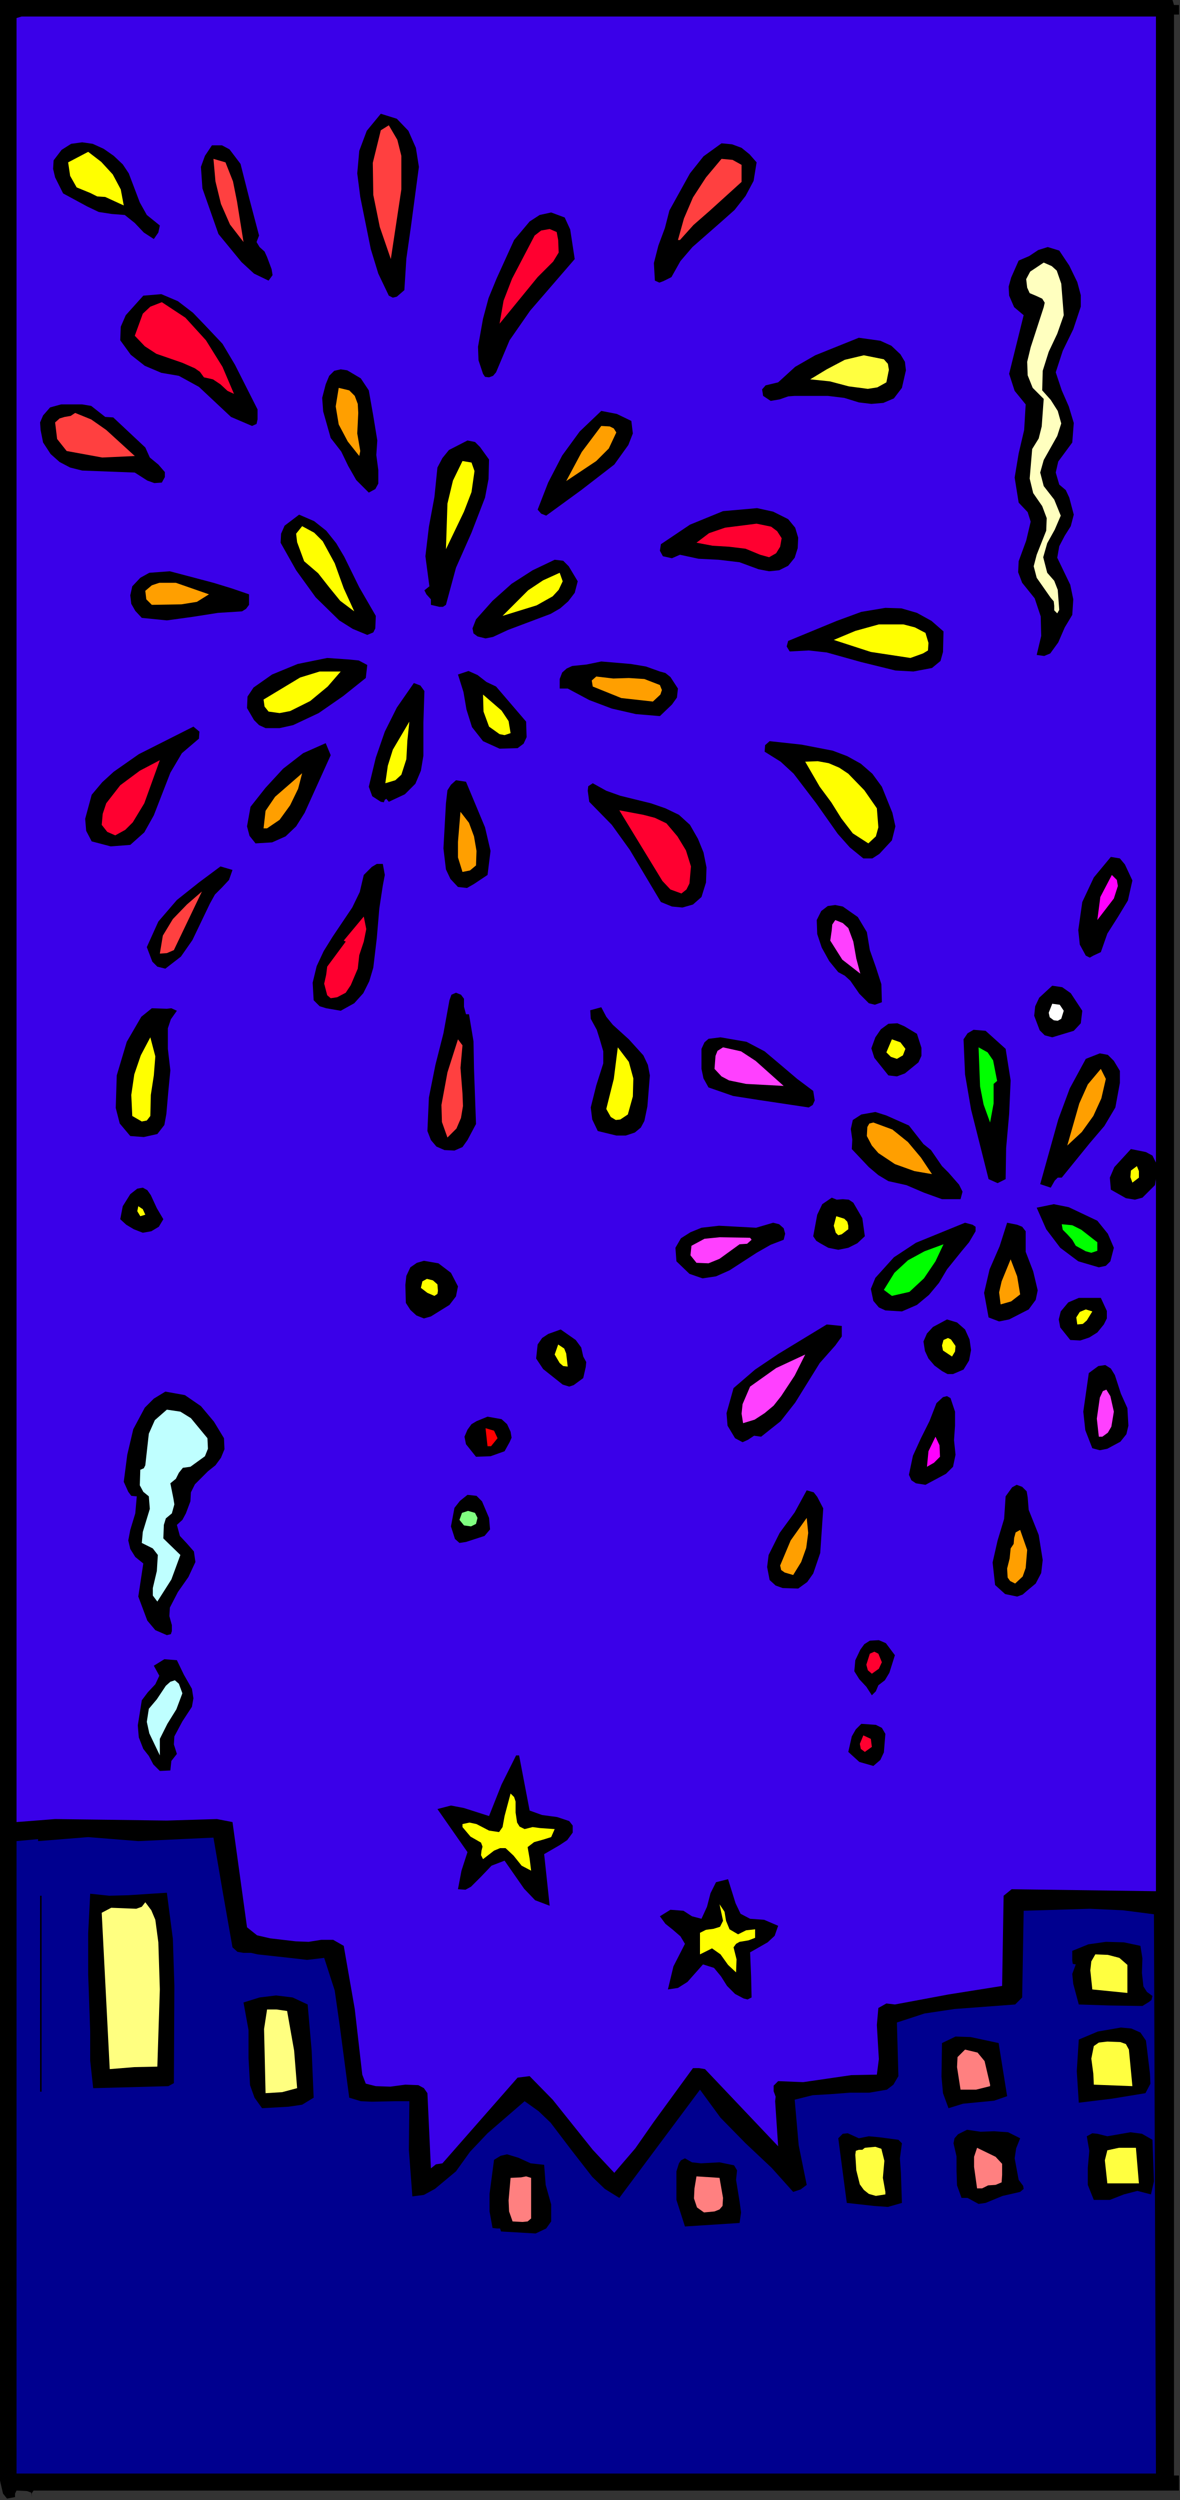 <?xml version="1.0" encoding="UTF-8" standalone="no"?>
<svg
   xmlns:dc="http://purl.org/dc/elements/1.1/"
   xmlns:cc="http://creativecommons.org/ns#"
   xmlns:rdf="http://www.w3.org/1999/02/22-rdf-syntax-ns#"
   xmlns:svg="http://www.w3.org/2000/svg"
   xmlns="http://www.w3.org/2000/svg"
   xmlns:sodipodi="http://sodipodi.sourceforge.net/DTD/sodipodi-0.dtd"
   xmlns:inkscape="http://www.inkscape.org/namespaces/inkscape"
   version="1.0"
   width="59.817mm"
   height="126.721mm"
   id="svg306"
   sodipodi:docname="JSAUJ003.WMF">
  <rect width="100%" height="100%" fill="#333333" stroke="none"/>
  <sodipodi:namedview
     pagecolor="#ffffff"
     bordercolor="#666666"
     borderopacity="1"
     objecttolerance="10"
     gridtolerance="10"
     guidetolerance="10"
     inkscape:pageopacity="0"
     inkscape:pageshadow="2"
     inkscape:window-width="640"
     inkscape:window-height="480"
     id="namedview308" />
  <defs
     id="defs6">
    <clipPath
       clipPathUnits="userSpaceOnUse"
       id="clipWmfPath1">
      <path
         d="M 0,0 L 225.984,0 L 225.984,478.848 L 0,478.848 z"
         id="path2" />
    </clipPath>
    <pattern
       id="WMFhbasepattern"
       patternUnits="userSpaceOnUse"
       width="6"
       height="6"
       x="0"
       y="0" />
  </defs>
  <path
     style="fill:#000000;fill-rule:evenodd;fill-opacity:1;stroke:none;"
     clip-path="url(#clipWmfPath1)"
     d="  M 224.64,0   L 224.928,0.96   L 225.888,0.96   L 225.888,2.784   L 224.928,2.784   L 224.928,474.24   L 225.888,474.24   L 225.888,477.12   L 6.432,477.12   L 6.048,477.696   L 6.144,478.368   L 5.952,477.504   L 5.184,477.216   L 3.168,477.12   L 2.88,477.696   L 2.88,478.368   L 1.344,478.656   L 0.576,477.696   L 0,475.2   L 0,0   L 224.64,0  z "
     id="path8" />
  <path
     style="fill:#3a00e9;fill-rule:evenodd;fill-opacity:1;stroke:none;"
     clip-path="url(#clipWmfPath1)"
     d="  M 221.472,222.72   L 220.8,221.376   L 219.552,220.704   L 216.672,220.128   L 213.504,223.584   L 212.64,225.6   L 212.832,227.904   L 215.712,229.536   L 217.44,229.824   L 218.88,229.44   L 220.512,227.808   L 221.28,227.04   L 221.472,225.888   L 221.472,362.304   L 193.824,361.92   L 192.288,363.168   L 192,380.448   L 181.728,382.08   L 171.456,384   L 169.824,383.808   L 168.288,384.672   L 168,387.936   L 168.192,391.2   L 168.384,394.464   L 168,397.44   L 163.104,397.536   L 158.496,398.208   L 153.888,398.88   L 149.088,398.688   L 148.224,399.552   L 148.224,400.608   L 148.608,401.664   L 148.512,402.528   L 149.088,411.168   L 135.072,396.384   L 133.92,396.192   L 132.768,396.192   L 125.28,406.464   L 121.728,411.552   L 117.696,416.256   L 113.568,411.84   L 109.728,407.04   L 105.888,402.24   L 101.472,397.728   L 99.168,398.016   L 84.768,414.432   L 83.52,414.624   L 82.56,415.392   L 81.888,400.992   L 81.216,400.032   L 80.16,399.456   L 77.664,399.36   L 74.784,399.744   L 72,399.648   L 70.08,399.168   L 69.408,397.44   L 67.968,384.864   L 65.856,372.768   L 63.84,371.616   L 61.536,371.616   L 59.136,372   L 56.64,371.904   L 51.744,371.328   L 49.248,370.752   L 47.328,369.216   L 44.544,349.056   L 41.568,348.48   L 38.304,348.576   L 31.968,348.768   L 17.856,348.576   L 10.56,348.48   L 3.168,349.056   L 3.168,3.456   L 4.128,3.168   L 221.472,3.168   L 221.472,222.72  z "
     id="path10" />
  <path
     style="fill:#000000;fill-rule:evenodd;fill-opacity:1;stroke:none;"
     clip-path="url(#clipWmfPath1)"
     d="  M 80.256,31.968   L 78.72,43.488   L 77.856,49.536   L 77.472,55.584   L 76.032,56.832   L 75.264,57.024   L 74.496,56.64   L 72.48,52.416   L 71.04,47.712   L 69.024,37.728   L 68.448,33.216   L 68.832,28.896   L 70.272,25.056   L 72.96,21.792   L 76.032,22.752   L 78.24,25.056   L 79.68,28.32   L 80.256,31.968  z "
     id="path12" />
  <path
     style="fill:#ff4040;fill-rule:evenodd;fill-opacity:1;stroke:none;"
     clip-path="url(#clipWmfPath1)"
     d="  M 74.88,49.632   L 72.768,43.488   L 71.52,37.344   L 71.424,31.2   L 72.96,24.96   L 74.496,24   L 76.128,26.784   L 76.896,29.856   L 76.896,36.288   L 74.88,49.632  z "
     id="path14" />
  <path
     style="fill:#000000;fill-rule:evenodd;fill-opacity:1;stroke:none;"
     clip-path="url(#clipWmfPath1)"
     d="  M 24.672,33.216   L 26.784,38.784   L 28.128,41.184   L 30.624,43.2   L 30.336,44.544   L 29.472,45.792   L 27.552,44.544   L 25.824,42.72   L 23.904,41.184   L 21.408,40.992   L 18.912,40.608   L 16.704,39.552   L 12.096,37.056   L 10.56,33.984   L 10.176,32.352   L 10.272,30.72   L 11.808,28.704   L 13.632,27.552   L 15.744,27.264   L 17.76,27.552   L 19.872,28.512   L 21.792,29.856   L 23.52,31.488   L 24.672,33.216  z "
     id="path16" />
  <path
     style="fill:#000000;fill-rule:evenodd;fill-opacity:1;stroke:none;"
     clip-path="url(#clipWmfPath1)"
     d="  M 144.96,31.104   L 144.384,34.656   L 142.848,37.536   L 140.736,40.224   L 138.144,42.528   L 132.672,47.328   L 130.368,50.016   L 128.64,53.088   L 127.104,53.856   L 126.336,54.144   L 125.472,53.76   L 125.28,50.4   L 126.144,47.04   L 127.392,43.68   L 128.256,40.32   L 132.192,33.216   L 134.784,29.952   L 138.24,27.456   L 140.256,27.648   L 142.08,28.32   L 143.616,29.568   L 144.96,31.104  z "
     id="path18" />
  <path
     style="fill:#000000;fill-rule:evenodd;fill-opacity:1;stroke:none;"
     clip-path="url(#clipWmfPath1)"
     d="  M 46.08,31.392   L 47.808,38.208   L 49.632,45.12   L 49.152,46.368   L 49.728,47.328   L 50.688,48.192   L 51.168,49.248   L 52.032,51.552   L 52.224,52.704   L 51.456,53.76   L 48.672,52.416   L 46.272,50.208   L 41.856,44.832   L 38.784,36.096   L 38.496,31.968   L 39.264,29.856   L 40.608,27.84   L 42.528,27.84   L 43.968,28.608   L 46.08,31.392  z "
     id="path20" />
  <path
     style="fill:#ffff00;fill-rule:evenodd;fill-opacity:1;stroke:none;"
     clip-path="url(#clipWmfPath1)"
     d="  M 23.712,39.36   L 20.16,37.728   L 18.624,37.632   L 17.28,36.96   L 14.688,35.904   L 13.44,33.696   L 13.056,31.104   L 16.896,29.088   L 19.392,31.008   L 21.6,33.408   L 23.136,36.288   L 23.712,39.36  z "
     id="path22" />
  <path
     style="fill:#ff4040;fill-rule:evenodd;fill-opacity:1;stroke:none;"
     clip-path="url(#clipWmfPath1)"
     d="  M 43.2,31.104   L 44.64,34.752   L 45.408,38.592   L 46.656,46.368   L 44.064,43.008   L 42.336,39.072   L 41.28,34.752   L 40.896,30.432   L 43.2,31.104  z "
     id="path24" />
  <path
     style="fill:#ff4040;fill-rule:evenodd;fill-opacity:1;stroke:none;"
     clip-path="url(#clipWmfPath1)"
     d="  M 142.08,31.584   L 142.08,34.848   L 135.936,40.416   L 132.864,43.104   L 130.272,45.984   L 129.888,45.984   L 131.04,41.856   L 132.768,37.824   L 135.264,33.984   L 138.24,30.432   L 140.352,30.624   L 142.08,31.584  z "
     id="path26" />
  <path
     style="fill:#000000;fill-rule:evenodd;fill-opacity:1;stroke:none;"
     clip-path="url(#clipWmfPath1)"
     d="  M 110.112,49.632   L 101.568,59.52   L 97.632,65.184   L 95.04,71.328   L 94.464,72   L 93.696,72.288   L 92.928,72.192   L 92.544,71.616   L 91.68,69.024   L 91.584,66.432   L 92.544,61.056   L 93.6,57.12   L 95.136,53.376   L 98.496,45.984   L 101.472,42.432   L 103.392,41.184   L 105.6,40.704   L 108.192,41.664   L 109.248,43.968   L 110.112,49.632  z "
     id="path28" />
  <path
     style="fill:#ff0030;fill-rule:evenodd;fill-opacity:1;stroke:none;"
     clip-path="url(#clipWmfPath1)"
     d="  M 106.944,45.984   L 107.04,48.384   L 105.984,50.112   L 103.008,53.088   L 95.712,62.016   L 96.48,57.6   L 98.112,53.376   L 102.432,45.12   L 103.68,44.16   L 105.312,43.872   L 106.656,44.448   L 106.944,45.984  z "
     id="path30" />
  <path
     style="fill:#000000;fill-rule:evenodd;fill-opacity:1;stroke:none;"
     clip-path="url(#clipWmfPath1)"
     d="  M 206.4,54.048   L 207.072,56.544   L 207.072,58.752   L 205.632,63.072   L 203.616,67.2   L 202.272,71.328   L 203.424,74.784   L 204.768,77.856   L 205.728,81.024   L 205.44,84.768   L 202.752,88.416   L 202.272,90.528   L 202.944,92.832   L 204.192,93.888   L 204.864,95.328   L 205.728,98.592   L 205.152,100.8   L 204,102.624   L 202.944,104.64   L 202.56,106.848   L 205.056,112.032   L 205.632,114.816   L 205.44,117.792   L 204,120.192   L 202.752,123.072   L 201.216,125.184   L 200.064,125.664   L 198.624,125.472   L 199.488,121.824   L 199.392,118.08   L 198.24,114.624   L 195.84,111.648   L 195.072,109.632   L 195.168,107.52   L 196.608,103.584   L 197.472,99.936   L 196.896,98.112   L 195.168,96.288   L 194.4,91.488   L 195.168,86.88   L 196.224,82.368   L 196.512,77.472   L 194.4,74.88   L 193.344,71.616   L 196.128,60.384   L 194.304,58.848   L 193.344,56.64   L 193.248,54.912   L 193.728,53.184   L 195.168,49.92   L 197.184,49.056   L 198.912,47.904   L 200.736,47.328   L 202.944,48   L 204.864,50.88   L 206.4,54.048  z "
     id="path32" />
  <path
     style="fill:#ffffbf;fill-rule:evenodd;fill-opacity:1;stroke:none;"
     clip-path="url(#clipWmfPath1)"
     d="  M 203.808,60.384   L 202.56,63.936   L 200.928,67.392   L 199.776,71.04   L 199.68,74.784   L 201.312,76.608   L 202.656,78.72   L 203.328,81.12   L 202.56,83.52   L 199.968,88.128   L 199.296,90.528   L 199.968,93.12   L 201.984,95.712   L 203.232,98.784   L 202.08,101.472   L 200.64,104.064   L 199.872,106.752   L 200.64,109.728   L 201.984,111.264   L 202.656,112.992   L 202.944,116.832   L 202.56,117.504   L 201.984,116.928   L 201.984,116.064   L 201.888,115.2   L 201.312,114.528   L 198.624,110.688   L 198.048,108.48   L 198.624,106.272   L 200.448,101.664   L 200.544,99.264   L 199.68,96.96   L 197.952,94.464   L 197.28,91.68   L 197.76,86.016   L 199.008,84   L 199.584,81.696   L 199.968,76.416   L 197.856,74.304   L 196.896,71.904   L 196.8,69.312   L 197.472,66.528   L 199.968,58.848   L 200.16,57.984   L 199.68,57.216   L 198.432,56.64   L 197.28,56.16   L 196.8,55.104   L 196.608,53.472   L 197.376,52.032   L 199.968,50.304   L 201.504,50.976   L 202.464,51.84   L 203.328,54.336   L 203.808,60.384  z "
     id="path34" />
  <path
     style="fill:#000000;fill-rule:evenodd;fill-opacity:1;stroke:none;"
     clip-path="url(#clipWmfPath1)"
     d="  M 39.36,62.4   L 42.624,65.856   L 45.024,69.888   L 49.344,78.432   L 49.344,80.352   L 49.152,81.216   L 48.288,81.6   L 44.256,79.872   L 41.184,76.992   L 38.112,74.112   L 34.272,72   L 30.912,71.424   L 27.744,70.08   L 25.056,67.968   L 23.04,65.184   L 23.136,62.592   L 24.096,60.384   L 27.456,56.64   L 30.912,56.352   L 34.08,57.696   L 36.96,59.904   L 39.36,62.4  z "
     id="path36" />
  <path
     style="fill:#ff0030;fill-rule:evenodd;fill-opacity:1;stroke:none;"
     clip-path="url(#clipWmfPath1)"
     d="  M 44.832,75.456   L 43.584,74.88   L 42.24,73.632   L 40.8,72.672   L 39.072,72.288   L 38.304,71.232   L 37.344,70.56   L 34.944,69.504   L 29.952,67.776   L 27.744,66.336   L 25.824,64.32   L 27.36,60.096   L 28.8,58.752   L 31.008,57.888   L 35.52,60.864   L 39.456,65.184   L 42.624,70.272   L 44.832,75.456  z "
     id="path38" />
  <path
     style="fill:#000000;fill-rule:evenodd;fill-opacity:1;stroke:none;"
     clip-path="url(#clipWmfPath1)"
     d="  M 172.512,67.872   L 173.376,69.312   L 173.568,70.944   L 172.8,74.304   L 171.264,76.32   L 169.248,77.184   L 166.944,77.376   L 164.544,77.088   L 161.76,76.224   L 158.592,75.84   L 152.256,75.84   L 151.008,75.936   L 149.376,76.512   L 147.648,76.8   L 146.208,75.84   L 146.016,74.592   L 146.688,73.824   L 149.088,73.248   L 152.352,70.272   L 156.192,68.064   L 164.544,64.704   L 168.672,65.28   L 170.784,66.24   L 172.512,67.872  z "
     id="path40" />
  <path
     style="fill:#ffff40;fill-rule:evenodd;fill-opacity:1;stroke:none;"
     clip-path="url(#clipWmfPath1)"
     d="  M 169.344,68.832   L 170.112,69.696   L 170.304,70.848   L 169.824,73.248   L 168.096,74.208   L 166.272,74.496   L 162.624,74.016   L 158.976,73.056   L 155.232,72.672   L 158.4,70.752   L 161.856,68.928   L 165.504,68.064   L 169.344,68.832  z "
     id="path42" />
  <path
     style="fill:#000000;fill-rule:evenodd;fill-opacity:1;stroke:none;"
     clip-path="url(#clipWmfPath1)"
     d="  M 70.656,74.784   L 71.52,79.68   L 72.288,84.384   L 72.096,87.168   L 72.48,90.048   L 72.48,92.64   L 71.904,93.696   L 70.656,94.368   L 68.256,91.968   L 66.72,89.28   L 65.376,86.496   L 63.36,83.904   L 61.92,78.816   L 61.728,76.224   L 62.4,73.632   L 63.072,72   L 64.032,71.04   L 65.28,70.752   L 66.528,70.944   L 69.12,72.48   L 70.656,74.784  z "
     id="path44" />
  <path
     style="fill:#ff9f00;fill-rule:evenodd;fill-opacity:1;stroke:none;"
     clip-path="url(#clipWmfPath1)"
     d="  M 69.024,86.4   L 68.832,87.36   L 66.624,84.576   L 64.896,81.312   L 64.32,77.856   L 64.896,74.304   L 66.912,74.784   L 67.968,75.84   L 68.544,77.376   L 68.64,79.104   L 68.448,83.04   L 69.024,86.4  z "
     id="path46" />
  <path
     style="fill:#000000;fill-rule:evenodd;fill-opacity:1;stroke:none;"
     clip-path="url(#clipWmfPath1)"
     d="  M 27.84,85.728   L 28.704,87.648   L 30.336,88.992   L 31.584,90.432   L 31.584,91.392   L 31.008,92.448   L 29.568,92.544   L 28.224,92.064   L 25.824,90.528   L 15.744,90.144   L 13.44,89.568   L 11.424,88.512   L 9.696,86.976   L 8.256,84.768   L 7.776,82.368   L 7.68,80.928   L 8.256,79.584   L 9.6,78.048   L 11.712,77.472   L 15.744,77.472   L 17.472,77.76   L 18.816,78.816   L 20.16,79.872   L 21.696,79.968   L 27.84,85.728  z "
     id="path48" />
  <path
     style="fill:#000000;fill-rule:evenodd;fill-opacity:1;stroke:none;"
     clip-path="url(#clipWmfPath1)"
     d="  M 120.96,80.64   L 121.248,83.04   L 120.384,85.248   L 117.696,88.992   L 111.36,93.888   L 104.64,98.784   L 103.68,98.4   L 103.008,97.632   L 105.024,92.448   L 107.712,87.264   L 111.072,82.656   L 115.2,78.72   L 118.176,79.296   L 120.96,80.64  z "
     id="path50" />
  <path
     style="fill:#ff4040;fill-rule:evenodd;fill-opacity:1;stroke:none;"
     clip-path="url(#clipWmfPath1)"
     d="  M 25.824,87.36   L 19.584,87.648   L 12.768,86.4   L 10.944,84.096   L 10.56,80.928   L 11.424,80.16   L 12.384,79.872   L 13.536,79.68   L 14.4,79.104   L 17.472,80.352   L 20.352,82.368   L 25.824,87.36  z "
     id="path52" />
  <path
     style="fill:#ff9f00;fill-rule:evenodd;fill-opacity:1;stroke:none;"
     clip-path="url(#clipWmfPath1)"
     d="  M 118.08,82.848   L 116.64,85.92   L 114.24,88.32   L 108.48,92.16   L 111.456,86.592   L 115.2,81.6   L 116.832,81.696   L 117.6,82.08   L 118.08,82.848  z "
     id="path54" />
  <path
     style="fill:#000000;fill-rule:evenodd;fill-opacity:1;stroke:none;"
     clip-path="url(#clipWmfPath1)"
     d="  M 93.696,88.032   L 93.6,91.776   L 92.928,95.328   L 90.336,102.048   L 87.36,108.768   L 85.44,115.872   L 84.864,116.256   L 84.192,116.256   L 82.56,115.872   L 82.56,114.816   L 81.696,113.856   L 81.312,113.088   L 82.272,112.32   L 81.504,106.56   L 82.176,100.896   L 83.232,95.232   L 83.808,89.568   L 84.768,87.744   L 86.016,86.208   L 89.568,84.384   L 91.008,84.672   L 91.968,85.632   L 93.696,88.032  z "
     id="path56" />
  <path
     style="fill:#ffff00;fill-rule:evenodd;fill-opacity:1;stroke:none;"
     clip-path="url(#clipWmfPath1)"
     d="  M 90.912,90.24   L 90.336,94.272   L 88.896,98.016   L 85.44,105.216   L 85.728,96.48   L 86.784,92.064   L 88.608,88.32   L 90.336,88.608   L 90.912,90.24  z "
     id="path58" />
  <path
     style="fill:#000000;fill-rule:evenodd;fill-opacity:1;stroke:none;"
     clip-path="url(#clipWmfPath1)"
     d="  M 151.008,99.456   L 152.352,101.088   L 152.928,103.008   L 152.832,105.024   L 152.256,106.848   L 151.008,108.384   L 149.28,109.248   L 147.36,109.44   L 145.344,109.056   L 141.696,107.712   L 137.664,107.232   L 133.824,107.04   L 130.272,106.272   L 128.736,106.944   L 127.008,106.56   L 126.432,105.504   L 126.624,104.256   L 132.192,100.512   L 138.528,97.92   L 145.056,97.344   L 148.128,98.016   L 151.008,99.456  z "
     id="path60" />
  <path
     style="fill:#000000;fill-rule:evenodd;fill-opacity:1;stroke:none;"
     clip-path="url(#clipWmfPath1)"
     d="  M 72,117.984   L 71.904,120.384   L 71.52,121.152   L 70.368,121.632   L 67.584,120.48   L 64.992,118.848   L 60.48,114.432   L 56.736,109.248   L 53.76,103.968   L 53.856,102.24   L 54.528,100.704   L 57.312,98.592   L 60.192,99.84   L 62.496,101.664   L 64.416,104.064   L 65.952,106.656   L 68.832,112.512   L 72,117.984  z "
     id="path62" />
  <path
     style="fill:#ff0030;fill-rule:evenodd;fill-opacity:1;stroke:none;"
     clip-path="url(#clipWmfPath1)"
     d="  M 149.76,103.104   L 149.472,104.736   L 148.704,105.984   L 147.36,106.752   L 145.632,106.272   L 142.848,105.12   L 139.68,104.736   L 136.512,104.544   L 133.44,103.968   L 135.84,102.144   L 138.912,101.088   L 144.96,100.32   L 147.744,100.896   L 148.896,101.76   L 149.76,103.104  z "
     id="path64" />
  <path
     style="fill:#ffff00;fill-rule:evenodd;fill-opacity:1;stroke:none;"
     clip-path="url(#clipWmfPath1)"
     d="  M 67.872,117.12   L 65.184,115.104   L 63.072,112.512   L 60.96,109.824   L 58.272,107.52   L 56.928,103.872   L 56.736,102.24   L 57.888,100.8   L 60.192,102.048   L 61.824,103.68   L 64.128,107.904   L 65.856,112.704   L 67.872,117.12  z "
     id="path66" />
  <path
     style="fill:#000000;fill-rule:evenodd;fill-opacity:1;stroke:none;"
     clip-path="url(#clipWmfPath1)"
     d="  M 110.688,111.36   L 110.112,113.568   L 108.864,115.2   L 107.328,116.544   L 105.504,117.6   L 97.344,120.672   L 94.464,122.016   L 93.024,122.304   L 91.488,121.92   L 90.72,121.344   L 90.528,120.384   L 91.2,118.656   L 94.368,115.104   L 98.016,111.84   L 102.048,109.248   L 106.272,107.232   L 107.904,107.424   L 108.96,108.48   L 110.688,111.36  z "
     id="path68" />
  <path
     style="fill:#000000;fill-rule:evenodd;fill-opacity:1;stroke:none;"
     clip-path="url(#clipWmfPath1)"
     d="  M 47.712,113.856   L 47.712,115.872   L 47.136,116.64   L 46.368,117.12   L 41.76,117.408   L 36.864,118.176   L 31.968,118.848   L 27.168,118.368   L 25.92,117.024   L 25.152,115.68   L 24.96,114.048   L 25.344,112.32   L 26.88,110.688   L 28.608,109.728   L 32.544,109.44   L 40.896,111.648   L 44.352,112.704   L 47.712,113.856  z "
     id="path70" />
  <path
     style="fill:#ffff00;fill-rule:evenodd;fill-opacity:1;stroke:none;"
     clip-path="url(#clipWmfPath1)"
     d="  M 107.808,111.36   L 107.04,112.992   L 105.888,114.24   L 102.816,115.968   L 96.288,117.984   L 101.184,113.088   L 104.064,111.168   L 107.232,109.728   L 107.808,111.36  z "
     id="path72" />
  <path
     style="fill:#ff9f00;fill-rule:evenodd;fill-opacity:1;stroke:none;"
     clip-path="url(#clipWmfPath1)"
     d="  M 40.032,113.856   L 37.728,115.296   L 34.752,115.776   L 29.088,115.872   L 28.032,114.816   L 27.84,113.184   L 29.088,112.128   L 30.528,111.648   L 33.696,111.648   L 40.032,113.856  z "
     id="path74" />
  <path
     style="fill:#000000;fill-rule:evenodd;fill-opacity:1;stroke:none;"
     clip-path="url(#clipWmfPath1)"
     d="  M 180.768,120.96   L 180.672,124.896   L 180.192,126.624   L 178.56,127.968   L 175.008,128.64   L 171.552,128.448   L 164.928,126.816   L 158.4,124.992   L 154.944,124.608   L 151.296,124.8   L 150.72,123.84   L 151.008,122.784   L 160.32,118.944   L 165.024,117.216   L 169.632,116.448   L 172.704,116.544   L 175.68,117.408   L 178.464,118.944   L 180.768,120.96  z "
     id="path76" />
  <path
     style="fill:#ffff00;fill-rule:evenodd;fill-opacity:1;stroke:none;"
     clip-path="url(#clipWmfPath1)"
     d="  M 177.888,123.168   L 177.792,124.608   L 176.832,125.184   L 174.432,126.048   L 166.848,124.896   L 159.744,122.592   L 163.872,120.864   L 168.384,119.616   L 173.088,119.616   L 175.296,120.192   L 177.312,121.248   L 177.888,123.168  z "
     id="path78" />
  <path
     style="fill:#000000;fill-rule:evenodd;fill-opacity:1;stroke:none;"
     clip-path="url(#clipWmfPath1)"
     d="  M 70.368,127.392   L 70.08,129.888   L 65.76,133.344   L 61.056,136.608   L 56.16,138.912   L 53.568,139.488   L 50.88,139.488   L 49.632,138.912   L 48.672,137.952   L 47.328,135.648   L 47.424,133.44   L 48.576,131.712   L 52.128,129.216   L 57.024,127.2   L 62.688,126.048   L 66.816,126.336   L 68.736,126.528   L 70.368,127.392  z "
     id="path80" />
  <path
     style="fill:#000000;fill-rule:evenodd;fill-opacity:1;stroke:none;"
     clip-path="url(#clipWmfPath1)"
     d="  M 126.432,128.64   L 127.488,128.928   L 128.448,129.696   L 129.888,131.904   L 129.696,133.632   L 128.736,134.976   L 126.432,137.184   L 121.824,136.8   L 117.216,135.744   L 112.896,134.112   L 108.768,131.904   L 107.232,131.904   L 107.232,130.08   L 107.712,128.832   L 108.576,128.064   L 109.632,127.584   L 112.416,127.296   L 115.2,126.72   L 120.864,127.2   L 123.744,127.68   L 126.432,128.64  z "
     id="path82" />
  <path
     style="fill:#ffff00;fill-rule:evenodd;fill-opacity:1;stroke:none;"
     clip-path="url(#clipWmfPath1)"
     d="  M 65.28,128.64   L 62.784,131.52   L 59.424,134.304   L 55.584,136.224   L 53.568,136.608   L 51.456,136.32   L 50.688,135.36   L 50.496,134.016   L 57.504,129.792   L 61.248,128.64   L 65.28,128.64  z "
     id="path84" />
  <path
     style="fill:#000000;fill-rule:evenodd;fill-opacity:1;stroke:none;"
     clip-path="url(#clipWmfPath1)"
     d="  M 100.8,138.24   L 100.896,141.216   L 100.32,142.464   L 99.168,143.328   L 95.712,143.424   L 92.544,141.984   L 90.432,139.296   L 89.376,135.936   L 88.8,132.576   L 87.744,129.216   L 89.76,128.544   L 91.488,129.312   L 93.216,130.656   L 95.04,131.52   L 100.8,138.24  z "
     id="path86" />
  <path
     style="fill:#ff9f00;fill-rule:evenodd;fill-opacity:1;stroke:none;"
     clip-path="url(#clipWmfPath1)"
     d="  M 126.432,131.232   L 126.816,132.192   L 126.528,133.056   L 125.088,134.4   L 119.04,133.728   L 113.568,131.52   L 113.376,130.368   L 114.24,129.6   L 117.504,129.984   L 120.48,129.888   L 123.456,130.08   L 126.432,131.232  z "
     id="path88" />
  <path
     style="fill:#000000;fill-rule:evenodd;fill-opacity:1;stroke:none;"
     clip-path="url(#clipWmfPath1)"
     d="  M 81.312,132.384   L 81.12,138.432   L 81.12,144.768   L 80.64,147.648   L 79.584,150.144   L 77.568,152.16   L 74.496,153.6   L 74.016,153.024   L 73.728,153.216   L 73.536,153.696   L 72.96,153.6   L 71.328,152.544   L 70.656,150.72   L 72,145.152   L 73.728,140.16   L 76.032,135.552   L 79.296,130.848   L 80.544,131.328   L 81.312,132.384  z "
     id="path90" />
  <path
     style="fill:#ffff00;fill-rule:evenodd;fill-opacity:1;stroke:none;"
     clip-path="url(#clipWmfPath1)"
     d="  M 97.824,140.448   L 96.672,140.832   L 95.712,140.64   L 93.696,139.2   L 92.64,136.32   L 92.544,133.056   L 96.096,136.128   L 97.44,138.144   L 97.824,140.448  z "
     id="path92" />
  <path
     style="fill:#ffff00;fill-rule:evenodd;fill-opacity:1;stroke:none;"
     clip-path="url(#clipWmfPath1)"
     d="  M 73.824,150.048   L 74.304,146.688   L 75.264,143.616   L 78.432,138.24   L 78.048,141.888   L 77.856,145.44   L 76.896,148.416   L 75.744,149.472   L 73.824,150.048  z "
     id="path94" />
  <path
     style="fill:#000000;fill-rule:evenodd;fill-opacity:1;stroke:none;"
     clip-path="url(#clipWmfPath1)"
     d="  M 38.112,141.504   L 34.848,144.288   L 32.64,148.032   L 29.472,156.192   L 27.648,159.456   L 24.96,161.856   L 21.216,162.144   L 17.568,161.184   L 16.512,159.168   L 16.32,156.864   L 17.568,152.256   L 19.584,149.856   L 21.792,147.84   L 26.592,144.48   L 37.056,139.2   L 38.208,140.16   L 38.112,141.504  z "
     id="path96" />
  <path
     style="fill:#000000;fill-rule:evenodd;fill-opacity:1;stroke:none;"
     clip-path="url(#clipWmfPath1)"
     d="  M 168.96,150.72   L 170.976,155.712   L 171.552,158.304   L 170.88,160.992   L 168.48,163.584   L 167.136,164.448   L 165.408,164.448   L 162.816,162.336   L 160.512,159.744   L 156.384,153.888   L 152.064,148.224   L 149.568,145.92   L 146.496,144   L 146.592,142.752   L 147.456,141.984   L 153.6,142.656   L 159.552,143.808   L 162.336,144.864   L 164.928,146.304   L 167.136,148.224   L 168.96,150.72  z "
     id="path98" />
  <path
     style="fill:#000000;fill-rule:evenodd;fill-opacity:1;stroke:none;"
     clip-path="url(#clipWmfPath1)"
     d="  M 63.36,144.672   L 58.368,155.712   L 56.736,158.304   L 54.72,160.224   L 52.128,161.376   L 48.96,161.568   L 47.808,160.128   L 47.328,158.304   L 48,154.56   L 50.88,150.912   L 54.24,147.264   L 58.08,144.288   L 62.4,142.368   L 63.36,144.672  z "
     id="path100" />
  <path
     style="fill:#ff0030;fill-rule:evenodd;fill-opacity:1;stroke:none;"
     clip-path="url(#clipWmfPath1)"
     d="  M 22.08,160.032   L 20.544,159.36   L 19.488,158.016   L 19.68,155.904   L 20.352,153.888   L 23.04,150.432   L 26.784,147.648   L 30.624,145.632   L 27.648,153.888   L 25.44,157.536   L 24,158.976   L 22.08,160.032  z "
     id="path102" />
  <path
     style="fill:#ffff00;fill-rule:evenodd;fill-opacity:1;stroke:none;"
     clip-path="url(#clipWmfPath1)"
     d="  M 168,154.848   L 168.288,158.496   L 167.808,160.224   L 166.368,161.568   L 163.392,159.648   L 161.184,156.768   L 159.264,153.696   L 157.056,150.72   L 154.272,145.92   L 156.672,145.824   L 158.784,146.208   L 160.8,147.072   L 162.528,148.224   L 165.6,151.392   L 168,154.848  z "
     id="path104" />
  <path
     style="fill:#ff9f00;fill-rule:evenodd;fill-opacity:1;stroke:none;"
     clip-path="url(#clipWmfPath1)"
     d="  M 51.168,158.688   L 50.496,158.688   L 50.88,155.328   L 52.704,152.64   L 57.888,148.128   L 57.12,151.104   L 55.584,154.272   L 53.568,157.056   L 51.168,158.688  z "
     id="path106" />
  <path
     style="fill:#000000;fill-rule:evenodd;fill-opacity:1;stroke:none;"
     clip-path="url(#clipWmfPath1)"
     d="  M 89.28,149.76   L 92.928,158.496   L 93.984,163.008   L 93.408,167.616   L 90.816,169.344   L 89.472,170.112   L 87.744,169.92   L 86.304,168.384   L 85.44,166.56   L 84.96,162.528   L 85.44,153.888   L 85.728,151.392   L 86.4,150.336   L 87.36,149.472   L 89.28,149.76  z "
     id="path108" />
  <path
     style="fill:#000000;fill-rule:evenodd;fill-opacity:1;stroke:none;"
     clip-path="url(#clipWmfPath1)"
     d="  M 133.728,160.704   L 134.784,163.296   L 135.36,166.176   L 135.264,169.056   L 134.4,171.84   L 132.768,173.28   L 130.752,173.856   L 128.736,173.664   L 126.624,172.8   L 120.672,162.816   L 117.216,158.016   L 112.896,153.6   L 112.608,151.488   L 112.704,150.624   L 113.568,150.048   L 116.16,151.488   L 118.848,152.448   L 124.704,153.888   L 127.488,154.848   L 130.08,156.096   L 132.192,158.016   L 133.728,160.704  z "
     id="path110" />
  <path
     style="fill:#ff0030;fill-rule:evenodd;fill-opacity:1;stroke:none;"
     clip-path="url(#clipWmfPath1)"
     d="  M 127.68,157.728   L 129.792,160.224   L 131.424,162.912   L 132.384,165.984   L 132.096,169.248   L 131.52,170.4   L 130.56,171.168   L 128.448,170.4   L 126.912,168.768   L 124.512,164.832   L 118.656,155.232   L 123.264,156.096   L 125.472,156.672   L 127.68,157.728  z "
     id="path112" />
  <path
     style="fill:#ff9f00;fill-rule:evenodd;fill-opacity:1;stroke:none;"
     clip-path="url(#clipWmfPath1)"
     d="  M 91.2,165.792   L 90.048,166.752   L 88.608,167.04   L 87.744,164.256   L 87.744,161.28   L 88.224,155.52   L 89.856,157.632   L 90.816,160.224   L 91.296,163.008   L 91.2,165.792  z "
     id="path114" />
  <path
     style="fill:#000000;fill-rule:evenodd;fill-opacity:1;stroke:none;"
     clip-path="url(#clipWmfPath1)"
     d="  M 216.96,168.672   L 216.096,172.512   L 214.176,175.68   L 212.16,178.848   L 210.912,182.4   L 209.472,183.072   L 208.8,183.456   L 208.032,183.072   L 206.88,180.96   L 206.592,178.176   L 207.36,172.8   L 209.568,168.096   L 212.832,164.16   L 214.56,164.448   L 215.52,165.6   L 216.96,168.672  z "
     id="path116" />
  <path
     style="fill:#000000;fill-rule:evenodd;fill-opacity:1;stroke:none;"
     clip-path="url(#clipWmfPath1)"
     d="  M 72.672,174.048   L 72.192,179.712   L 71.52,185.376   L 70.752,187.968   L 69.6,190.272   L 67.872,192.192   L 65.28,193.632   L 62.496,193.152   L 61.248,192.768   L 60.096,191.616   L 59.904,188.256   L 60.672,185.088   L 62.016,182.208   L 63.744,179.424   L 67.488,173.856   L 68.928,170.88   L 69.696,167.616   L 71.232,166.08   L 72.192,165.504   L 73.344,165.504   L 73.728,167.616   L 73.344,169.632   L 72.672,174.048  z "
     id="path118" />
  <path
     style="fill:#000000;fill-rule:evenodd;fill-opacity:1;stroke:none;"
     clip-path="url(#clipWmfPath1)"
     d="  M 44.544,166.656   L 43.872,168.576   L 42.528,170.016   L 41.184,171.36   L 40.224,173.088   L 36.864,180.096   L 34.656,183.264   L 31.68,185.568   L 30.144,185.184   L 29.184,184.224   L 28.128,181.44   L 30.336,176.544   L 33.888,172.416   L 38.112,169.056   L 42.24,165.984   L 44.544,166.656  z "
     id="path120" />
  <path
     style="fill:#ff00ff;fill-rule:evenodd;fill-opacity:1;stroke:none;"
     clip-path="url(#clipWmfPath1)"
     d="  M 213.408,172.128   L 210.24,176.256   L 210.816,171.84   L 213.024,167.616   L 213.984,168.576   L 214.176,169.728   L 213.408,172.128  z "
     id="path122" />
  <path
     style="fill:#ff4040;fill-rule:evenodd;fill-opacity:1;stroke:none;"
     clip-path="url(#clipWmfPath1)"
     d="  M 33.312,182.016   L 31.968,182.592   L 30.624,182.688   L 31.2,179.232   L 33.12,176.064   L 35.808,173.28   L 38.688,170.784   L 33.312,182.016  z "
     id="path124" />
  <path
     style="fill:#000000;fill-rule:evenodd;fill-opacity:1;stroke:none;"
     clip-path="url(#clipWmfPath1)"
     d="  M 166.08,178.56   L 166.656,182.016   L 167.808,185.28   L 168.864,188.544   L 168.96,192   L 167.616,192.48   L 166.464,192.192   L 164.64,190.368   L 162.912,187.872   L 161.856,186.912   L 160.608,186.24   L 158.88,184.128   L 157.44,181.536   L 156.576,178.944   L 156.48,176.256   L 157.344,174.528   L 158.592,173.568   L 160.032,173.376   L 161.472,173.664   L 164.352,175.68   L 166.08,178.56  z "
     id="path126" />
  <path
     style="fill:#ff0030;fill-rule:evenodd;fill-opacity:1;stroke:none;"
     clip-path="url(#clipWmfPath1)"
     d="  M 68.544,185.568   L 67.2,188.736   L 66.24,190.176   L 64.608,191.04   L 63.36,191.232   L 62.688,190.656   L 62.112,188.448   L 62.496,186.72   L 62.688,185.184   L 66.24,180.384   L 65.856,180.192   L 69.696,175.584   L 70.176,177.984   L 69.696,180.384   L 68.832,182.976   L 68.544,185.568  z "
     id="path128" />
  <path
     style="fill:#ff40ff;fill-rule:evenodd;fill-opacity:1;stroke:none;"
     clip-path="url(#clipWmfPath1)"
     d="  M 164.832,186.528   L 161.376,183.84   L 159.072,180.192   L 159.36,178.176   L 159.456,177.12   L 160.032,176.256   L 161.472,176.832   L 162.528,177.792   L 163.488,180.384   L 164.064,183.648   L 164.832,186.528  z "
     id="path130" />
  <path
     style="fill:#000000;fill-rule:evenodd;fill-opacity:1;stroke:none;"
     clip-path="url(#clipWmfPath1)"
     d="  M 207.36,193.632   L 207.072,196.032   L 205.728,197.472   L 201.6,198.72   L 200.16,198.336   L 199.2,197.376   L 198.144,194.592   L 198.336,192.768   L 199.104,191.136   L 201.6,188.832   L 203.52,189.12   L 205.152,190.272   L 207.36,193.632  z "
     id="path132" />
  <path
     style="fill:#000000;fill-rule:evenodd;fill-opacity:1;stroke:none;"
     clip-path="url(#clipWmfPath1)"
     d="  M 88.896,191.328   L 88.896,192.864   L 89.28,194.304   L 89.856,194.304   L 90.72,199.488   L 90.816,204.768   L 91.2,215.328   L 89.568,218.4   L 88.608,219.744   L 87.072,220.416   L 85.152,220.32   L 83.616,219.648   L 82.56,218.4   L 81.888,216.672   L 82.176,210.24   L 83.424,204   L 84.96,197.952   L 86.112,191.616   L 86.496,190.56   L 87.36,190.176   L 88.32,190.56   L 88.896,191.328  z "
     id="path134" />
  <path
     style="fill:#ffffff;fill-rule:evenodd;fill-opacity:1;stroke:none;"
     clip-path="url(#clipWmfPath1)"
     d="  M 203.808,193.632   L 203.328,195.168   L 202.656,195.552   L 201.888,195.456   L 201.12,194.88   L 200.928,194.016   L 201.6,192.288   L 203.04,192.48   L 203.808,193.632  z "
     id="path136" />
  <path
     style="fill:#000000;fill-rule:evenodd;fill-opacity:1;stroke:none;"
     clip-path="url(#clipWmfPath1)"
     d="  M 33.888,193.632   L 32.736,195.264   L 32.16,196.992   L 32.16,200.928   L 32.64,205.056   L 32.256,208.992   L 31.872,213.408   L 31.488,215.52   L 30.144,217.248   L 27.552,217.824   L 24.96,217.632   L 22.944,215.232   L 22.176,212.256   L 22.368,206.016   L 24.288,199.584   L 27.072,194.784   L 29.088,193.152   L 31.968,193.248   L 32.832,193.152   L 33.888,193.632  z "
     id="path138" />
  <path
     style="fill:#000000;fill-rule:evenodd;fill-opacity:1;stroke:none;"
     clip-path="url(#clipWmfPath1)"
     d="  M 115.2,192.96   L 116.16,194.784   L 117.408,196.32   L 120.48,199.104   L 123.264,202.176   L 124.128,204   L 124.512,206.016   L 124.032,211.968   L 123.456,214.752   L 122.784,216   L 121.632,216.96   L 119.904,217.536   L 118.08,217.536   L 114.528,216.672   L 113.472,214.464   L 113.184,212.16   L 114.24,207.936   L 115.584,203.712   L 115.584,201.408   L 114.912,199.104   L 114.336,197.28   L 113.184,195.168   L 113.088,193.536   L 115.2,192.96  z "
     id="path140" />
  <path
     style="fill:#000000;fill-rule:evenodd;fill-opacity:1;stroke:none;"
     clip-path="url(#clipWmfPath1)"
     d="  M 175.68,198.048   L 176.544,200.736   L 176.544,202.272   L 175.968,203.52   L 173.376,205.632   L 171.84,206.208   L 170.208,206.016   L 167.52,202.656   L 166.944,200.832   L 167.712,198.72   L 168.768,197.184   L 170.208,196.128   L 171.936,196.032   L 173.28,196.608   L 175.68,198.048  z "
     id="path142" />
  <path
     style="fill:#000000;fill-rule:evenodd;fill-opacity:1;stroke:none;"
     clip-path="url(#clipWmfPath1)"
     d="  M 192.672,200.928   L 193.632,206.976   L 193.344,213.408   L 192.768,219.936   L 192.672,225.888   L 191.136,226.656   L 189.408,225.888   L 186.048,212.544   L 184.896,205.824   L 184.608,199.104   L 185.376,197.952   L 186.528,197.28   L 188.832,197.472   L 192.672,200.928  z "
     id="path144" />
  <path
     style="fill:#ffff00;fill-rule:evenodd;fill-opacity:1;stroke:none;"
     clip-path="url(#clipWmfPath1)"
     d="  M 28.8,213.792   L 28.128,214.656   L 27.168,214.848   L 25.344,213.792   L 25.152,209.76   L 25.728,205.824   L 26.976,202.176   L 28.8,198.72   L 29.76,202.368   L 29.472,206.016   L 28.896,209.76   L 28.8,213.792  z "
     id="path146" />
  <path
     style="fill:#000000;fill-rule:evenodd;fill-opacity:1;stroke:none;"
     clip-path="url(#clipWmfPath1)"
     d="  M 155.808,208.992   L 156.096,210.816   L 155.712,211.68   L 154.944,212.16   L 145.344,210.72   L 140.448,209.952   L 135.744,208.32   L 134.784,206.592   L 134.4,204.768   L 134.4,200.928   L 134.976,199.68   L 135.744,199.008   L 138.048,198.72   L 143.04,199.584   L 146.496,201.408   L 149.568,204   L 152.736,206.688   L 155.808,208.992  z "
     id="path148" />
  <path
     style="fill:#ff4040;fill-rule:evenodd;fill-opacity:1;stroke:none;"
     clip-path="url(#clipWmfPath1)"
     d="  M 88.608,200.256   L 88.224,204.576   L 88.608,209.472   L 88.704,211.872   L 88.32,214.176   L 87.456,216.192   L 85.728,217.92   L 84.672,214.944   L 84.576,211.68   L 85.728,205.44   L 87.744,199.104   L 88.608,200.256  z "
     id="path150" />
  <path
     style="fill:#ffff00;fill-rule:evenodd;fill-opacity:1;stroke:none;"
     clip-path="url(#clipWmfPath1)"
     d="  M 173.472,200.928   L 172.992,202.176   L 171.84,202.848   L 170.688,202.464   L 169.824,201.6   L 170.88,199.104   L 172.512,199.68   L 173.472,200.928  z "
     id="path152" />
  <path
     style="fill:#ffff00;fill-rule:evenodd;fill-opacity:1;stroke:none;"
     clip-path="url(#clipWmfPath1)"
     d="  M 120.288,213.504   L 118.848,214.464   L 117.984,214.56   L 117.024,213.984   L 116.16,212.448   L 117.6,206.688   L 118.368,200.64   L 120.48,203.424   L 121.344,206.592   L 121.248,210.048   L 120.288,213.504  z "
     id="path154" />
  <path
     style="fill:#ff40ff;fill-rule:evenodd;fill-opacity:1;stroke:none;"
     clip-path="url(#clipWmfPath1)"
     d="  M 150.144,208.032   L 142.944,207.648   L 139.68,206.976   L 138.24,206.208   L 136.896,204.768   L 137.088,202.272   L 137.472,201.312   L 138.528,200.64   L 141.984,201.408   L 144.768,203.232   L 150.144,208.032  z "
     id="path156" />
  <path
     style="fill:#00ff00;fill-rule:evenodd;fill-opacity:1;stroke:none;"
     clip-path="url(#clipWmfPath1)"
     d="  M 191.04,207.072   L 190.368,207.648   L 190.368,211.392   L 189.696,215.04   L 188.448,211.584   L 187.776,208.128   L 187.488,200.64   L 189.216,201.6   L 190.272,203.136   L 191.04,207.072  z "
     id="path158" />
  <path
     style="fill:#000000;fill-rule:evenodd;fill-opacity:1;stroke:none;"
     clip-path="url(#clipWmfPath1)"
     d="  M 213.408,203.232   L 214.56,205.152   L 214.56,207.456   L 213.696,212.16   L 211.584,215.712   L 208.8,218.976   L 203.424,225.6   L 202.656,225.6   L 202.08,226.176   L 201.312,227.52   L 199.296,226.848   L 202.752,214.464   L 204.96,208.512   L 208.032,202.848   L 210.72,201.792   L 212.256,202.08   L 213.408,203.232  z "
     id="path160" />
  <path
     style="fill:#ff9f00;fill-rule:evenodd;fill-opacity:1;stroke:none;"
     clip-path="url(#clipWmfPath1)"
     d="  M 211.872,206.688   L 211.008,210.432   L 209.472,213.792   L 207.264,216.864   L 204.48,219.456   L 206.784,211.392   L 208.416,207.744   L 210.912,204.768   L 211.872,206.688  z "
     id="path162" />
  <path
     style="fill:#000000;fill-rule:evenodd;fill-opacity:1;stroke:none;"
     clip-path="url(#clipWmfPath1)"
     d="  M 176.928,219.168   L 178.368,220.32   L 179.424,221.856   L 180.48,223.392   L 181.728,224.64   L 183.744,226.944   L 184.416,228.288   L 184.032,229.728   L 180.48,229.728   L 177.024,228.48   L 173.664,227.04   L 170.208,226.272   L 168.288,225.12   L 166.464,223.584   L 163.2,220.128   L 163.296,218.304   L 163.008,216.288   L 163.392,214.56   L 165.024,213.504   L 167.712,213.024   L 169.824,213.696   L 174.144,215.616   L 176.928,219.168  z "
     id="path164" />
  <path
     style="fill:#ff9f00;fill-rule:evenodd;fill-opacity:1;stroke:none;"
     clip-path="url(#clipWmfPath1)"
     d="  M 178.56,224.928   L 175.2,224.352   L 171.456,223.008   L 168.288,220.896   L 167.04,219.456   L 166.08,217.632   L 166.176,215.904   L 166.56,215.232   L 167.328,215.04   L 170.976,216.384   L 173.952,218.784   L 176.448,221.76   L 178.56,224.928  z "
     id="path166" />
  <path
     style="fill:#ffff00;fill-rule:evenodd;fill-opacity:1;stroke:none;"
     clip-path="url(#clipWmfPath1)"
     d="  M 218.208,225.6   L 216.96,226.56   L 216.576,225.504   L 216.672,224.256   L 217.824,223.392   L 218.208,224.352   L 218.208,225.6  z "
     id="path168" />
  <path
     style="fill:#000000;fill-rule:evenodd;fill-opacity:1;stroke:none;"
     clip-path="url(#clipWmfPath1)"
     d="  M 31.296,233.568   L 30.432,235.008   L 28.992,235.872   L 27.36,236.16   L 25.632,235.488   L 24.192,234.624   L 23.04,233.568   L 23.52,231.072   L 24.96,228.768   L 26.304,227.712   L 27.36,227.52   L 28.224,228   L 28.896,228.96   L 30.048,231.456   L 31.296,233.568  z "
     id="path170" />
  <path
     style="fill:#000000;fill-rule:evenodd;fill-opacity:1;stroke:none;"
     clip-path="url(#clipWmfPath1)"
     d="  M 163.488,230.4   L 165.216,233.376   L 165.696,236.832   L 164.256,238.176   L 162.528,239.04   L 160.608,239.424   L 158.688,239.04   L 157.152,238.176   L 156.384,237.696   L 155.808,236.832   L 156.576,232.704   L 157.536,230.688   L 159.36,229.44   L 160.32,229.824   L 161.472,229.728   L 162.624,229.824   L 163.488,230.4  z "
     id="path172" />
  <path
     style="fill:#000000;fill-rule:evenodd;fill-opacity:1;stroke:none;"
     clip-path="url(#clipWmfPath1)"
     d="  M 213.408,239.04   L 212.736,241.632   L 211.872,242.496   L 210.528,242.784   L 206.592,241.632   L 203.136,239.04   L 200.448,235.488   L 198.624,231.36   L 201.888,230.688   L 204.768,231.264   L 210.24,233.856   L 212.256,236.352   L 213.408,239.04  z "
     id="path174" />
  <path
     style="fill:#ffff00;fill-rule:evenodd;fill-opacity:1;stroke:none;"
     clip-path="url(#clipWmfPath1)"
     d="  M 27.84,232.704   L 26.88,232.992   L 26.304,232.032   L 26.496,231.072   L 27.36,231.648   L 27.84,232.704  z "
     id="path176" />
  <path
     style="fill:#ffff00;fill-rule:evenodd;fill-opacity:1;stroke:none;"
     clip-path="url(#clipWmfPath1)"
     d="  M 162.528,234.816   L 162.528,235.488   L 162.144,235.776   L 161.28,236.448   L 160.608,236.64   L 160.128,236.16   L 159.744,234.816   L 160.224,232.992   L 161.76,233.472   L 162.336,234.048   L 162.528,234.816  z "
     id="path178" />
  <path
     style="fill:#000000;fill-rule:evenodd;fill-opacity:1;stroke:none;"
     clip-path="url(#clipWmfPath1)"
     d="  M 150.144,237.504   L 147.648,238.464   L 144.96,240   L 139.776,243.36   L 137.184,244.512   L 134.592,244.896   L 132.096,244.032   L 129.6,241.632   L 129.408,239.04   L 130.464,237.216   L 132.288,236.064   L 134.4,235.2   L 137.76,234.816   L 141.312,235.008   L 144.864,235.2   L 148.128,234.24   L 149.28,234.528   L 150.144,235.296   L 150.432,236.352   L 150.144,237.504  z "
     id="path180" />
  <path
     style="fill:#000000;fill-rule:evenodd;fill-opacity:1;stroke:none;"
     clip-path="url(#clipWmfPath1)"
     d="  M 186.912,235.872   L 185.664,237.984   L 184.224,239.712   L 181.44,243.168   L 179.904,245.76   L 177.984,248.064   L 175.68,249.984   L 172.8,251.232   L 169.632,251.04   L 168.384,250.464   L 167.328,249.216   L 166.848,246.912   L 167.712,244.8   L 171.264,240.864   L 175.488,238.08   L 184.896,234.24   L 186.336,234.624   L 186.912,235.008   L 186.912,235.872  z "
     id="path182" />
  <path
     style="fill:#000000;fill-rule:evenodd;fill-opacity:1;stroke:none;"
     clip-path="url(#clipWmfPath1)"
     d="  M 196.512,235.872   L 196.512,239.808   L 197.952,243.552   L 198.816,247.2   L 198.432,249.024   L 197.088,250.848   L 193.344,252.768   L 191.424,253.152   L 189.408,252.384   L 188.544,247.68   L 189.6,243.168   L 191.52,238.752   L 192.96,234.24   L 194.88,234.624   L 195.84,235.008   L 196.512,235.872  z "
     id="path184" />
  <path
     style="fill:#00ff00;fill-rule:evenodd;fill-opacity:1;stroke:none;"
     clip-path="url(#clipWmfPath1)"
     d="  M 210.24,237.984   L 210.24,239.616   L 209.088,240   L 208.032,239.712   L 206.112,238.656   L 205.44,237.504   L 204.48,236.448   L 203.616,235.584   L 203.424,234.528   L 205.44,234.72   L 207.168,235.584   L 210.24,237.984  z "
     id="path186" />
  <path
     style="fill:#ff40ff;fill-rule:evenodd;fill-opacity:1;stroke:none;"
     clip-path="url(#clipWmfPath1)"
     d="  M 144,237.504   L 143.136,238.272   L 141.696,238.368   L 137.856,241.152   L 135.744,242.016   L 133.44,241.92   L 132.288,240.48   L 132.48,238.656   L 134.976,237.312   L 137.856,237.024   L 143.712,237.12   L 144,237.504  z "
     id="path188" />
  <path
     style="fill:#00ff00;fill-rule:evenodd;fill-opacity:1;stroke:none;"
     clip-path="url(#clipWmfPath1)"
     d="  M 180.768,238.368   L 179.232,241.632   L 177.024,244.896   L 174.24,247.488   L 170.88,248.256   L 169.344,247.104   L 171.36,243.84   L 173.952,241.44   L 177.12,239.712   L 180.768,238.368  z "
     id="path190" />
  <path
     style="fill:#000000;fill-rule:evenodd;fill-opacity:1;stroke:none;"
     clip-path="url(#clipWmfPath1)"
     d="  M 87.744,246.432   L 87.36,248.352   L 86.112,249.984   L 82.56,252.192   L 81.216,252.576   L 79.776,252   L 78.624,250.944   L 77.76,249.6   L 77.664,246.144   L 77.856,244.416   L 78.624,242.784   L 79.872,241.92   L 81.216,241.536   L 84,242.016   L 86.4,243.84   L 87.744,246.432  z "
     id="path192" />
  <path
     style="fill:#ff9f00;fill-rule:evenodd;fill-opacity:1;stroke:none;"
     clip-path="url(#clipWmfPath1)"
     d="  M 195.456,247.968   L 193.728,249.312   L 191.712,249.888   L 191.424,247.584   L 191.904,245.472   L 193.632,241.248   L 194.88,244.512   L 195.456,247.968  z "
     id="path194" />
  <path
     style="fill:#ffff00;fill-rule:evenodd;fill-opacity:1;stroke:none;"
     clip-path="url(#clipWmfPath1)"
     d="  M 83.808,246.048   L 83.904,247.296   L 83.808,247.872   L 83.232,248.256   L 81.888,247.68   L 80.64,246.72   L 80.928,245.472   L 81.792,244.992   L 82.944,245.28   L 83.808,246.048  z "
     id="path196" />
  <path
     style="fill:#000000;fill-rule:evenodd;fill-opacity:1;stroke:none;"
     clip-path="url(#clipWmfPath1)"
     d="  M 210.912,248.64   L 212.064,251.136   L 212.064,252.576   L 211.488,253.728   L 210.24,255.264   L 208.704,256.224   L 206.976,256.8   L 205.056,256.704   L 203.136,254.304   L 202.848,252.768   L 203.232,251.232   L 204.672,249.504   L 206.688,248.64   L 210.912,248.64  z "
     id="path198" />
  <path
     style="fill:#ffff00;fill-rule:evenodd;fill-opacity:1;stroke:none;"
     clip-path="url(#clipWmfPath1)"
     d="  M 209.28,251.232   L 208.224,252.96   L 207.456,253.632   L 206.4,253.728   L 206.208,252.384   L 206.88,251.328   L 208.032,250.848   L 209.28,251.232  z "
     id="path200" />
  <path
     style="fill:#000000;fill-rule:evenodd;fill-opacity:1;stroke:none;"
     clip-path="url(#clipWmfPath1)"
     d="  M 184.896,254.688   L 185.76,256.608   L 186.048,258.624   L 185.664,260.64   L 184.608,262.368   L 182.592,263.232   L 181.536,263.232   L 180.48,262.656   L 179.04,261.6   L 177.888,260.256   L 177.216,258.816   L 176.928,256.992   L 177.6,255.456   L 178.752,254.208   L 181.44,252.768   L 183.36,253.344   L 184.896,254.688  z "
     id="path202" />
  <path
     style="fill:#000000;fill-rule:evenodd;fill-opacity:1;stroke:none;"
     clip-path="url(#clipWmfPath1)"
     d="  M 161.28,254.016   L 161.28,256.032   L 160.032,257.76   L 157.056,261.12   L 152.352,268.704   L 149.568,272.256   L 145.824,275.232   L 144.48,275.04   L 143.328,275.808   L 142.272,276.288   L 140.832,275.52   L 139.392,273.12   L 139.2,270.72   L 140.544,265.92   L 144.672,262.368   L 149.088,259.392   L 158.4,253.728   L 161.28,254.016  z "
     id="path204" />
  <path
     style="fill:#000000;fill-rule:evenodd;fill-opacity:1;stroke:none;"
     clip-path="url(#clipWmfPath1)"
     d="  M 111.744,259.872   L 112.32,260.928   L 112.224,261.888   L 111.744,264   L 109.92,265.344   L 109.056,265.632   L 107.808,265.248   L 104.064,262.272   L 102.72,260.256   L 103.008,257.568   L 103.872,256.32   L 105.024,255.552   L 107.424,254.688   L 110.304,256.704   L 111.36,258.144   L 111.744,259.872  z "
     id="path206" />
  <path
     style="fill:#ffff00;fill-rule:evenodd;fill-opacity:1;stroke:none;"
     clip-path="url(#clipWmfPath1)"
     d="  M 183.072,257.856   L 182.976,258.912   L 182.4,259.872   L 180.672,258.72   L 180.48,257.76   L 180.768,256.704   L 181.632,256.32   L 182.208,256.608   L 183.072,257.856  z "
     id="path208" />
  <path
     style="fill:#ffff00;fill-rule:evenodd;fill-opacity:1;stroke:none;"
     clip-path="url(#clipWmfPath1)"
     d="  M 108.768,261.792   L 107.904,261.696   L 107.232,261.12   L 106.272,259.488   L 106.944,257.568   L 108.096,258.336   L 108.48,259.296   L 108.768,261.792  z "
     id="path210" />
  <path
     style="fill:#ff40ff;fill-rule:evenodd;fill-opacity:1;stroke:none;"
     clip-path="url(#clipWmfPath1)"
     d="  M 142.368,272.64   L 142.08,270.816   L 142.272,268.992   L 143.712,265.632   L 148.704,262.08   L 154.272,259.488   L 152.256,263.52   L 149.664,267.456   L 148.224,269.28   L 146.496,270.72   L 144.576,271.968   L 142.368,272.64  z "
     id="path212" />
  <path
     style="fill:#000000;fill-rule:evenodd;fill-opacity:1;stroke:none;"
     clip-path="url(#clipWmfPath1)"
     d="  M 216,269.76   L 216.192,273.12   L 215.808,274.752   L 214.656,276.192   L 212.16,277.536   L 210.72,277.824   L 209.28,277.44   L 207.936,273.984   L 207.552,270.432   L 208.608,263.04   L 210.432,261.696   L 211.776,261.504   L 212.832,262.176   L 213.6,263.424   L 214.752,266.976   L 216,269.76  z "
     id="path214" />
  <path
     style="fill:#ff40ff;fill-rule:evenodd;fill-opacity:1;stroke:none;"
     clip-path="url(#clipWmfPath1)"
     d="  M 213.408,270.432   L 212.928,273.312   L 212.256,274.464   L 211.2,275.232   L 210.528,275.232   L 210.144,271.776   L 210.72,267.744   L 211.296,266.496   L 211.968,266.208   L 212.736,267.456   L 213.408,270.432  z "
     id="path216" />
  <path
     style="fill:#000000;fill-rule:evenodd;fill-opacity:1;stroke:none;"
     clip-path="url(#clipWmfPath1)"
     d="  M 42.912,275.52   L 43.008,277.632   L 42.336,279.264   L 41.28,280.704   L 39.84,281.856   L 37.344,284.352   L 36.576,285.888   L 36.48,287.616   L 35.616,289.92   L 34.944,291.168   L 33.888,292.128   L 34.464,294.24   L 35.808,295.68   L 37.152,297.216   L 37.44,299.232   L 36.096,302.112   L 34.08,304.992   L 32.544,307.968   L 32.448,309.6   L 32.928,311.328   L 32.928,312.48   L 32.736,313.056   L 31.968,313.248   L 29.76,312.288   L 28.224,310.464   L 26.496,305.856   L 27.456,299.52   L 25.92,298.272   L 24.96,296.736   L 24.576,295.104   L 24.96,293.088   L 25.92,289.92   L 26.208,286.656   L 25.152,286.56   L 24.576,285.792   L 23.712,283.872   L 24.384,278.688   L 25.536,273.792   L 27.744,269.664   L 29.472,267.936   L 31.68,266.592   L 35.424,267.264   L 38.496,269.376   L 40.992,272.352   L 42.912,275.52  z "
     id="path218" />
  <path
     style="fill:#000000;fill-rule:evenodd;fill-opacity:1;stroke:none;"
     clip-path="url(#clipWmfPath1)"
     d="  M 183.072,278.688   L 182.592,280.992   L 181.248,282.336   L 177.312,284.448   L 175.488,284.16   L 174.624,283.584   L 174.144,282.528   L 174.912,278.88   L 176.448,275.52   L 178.08,272.256   L 179.424,268.8   L 180.672,267.648   L 181.44,267.456   L 182.112,267.84   L 182.976,270.432   L 182.976,273.12   L 182.784,275.904   L 183.072,278.688  z "
     id="path220" />
  <path
     style="fill:#bfffff;fill-rule:evenodd;fill-opacity:1;stroke:none;"
     clip-path="url(#clipWmfPath1)"
     d="  M 39.744,275.52   L 39.84,277.536   L 39.264,278.976   L 36.48,280.992   L 35.04,281.184   L 34.272,282.144   L 33.696,283.296   L 32.64,284.16   L 33.216,287.04   L 33.408,288.192   L 32.928,289.92   L 31.776,290.88   L 31.392,292.128   L 31.296,294.72   L 34.56,297.888   L 32.832,302.592   L 30.144,306.816   L 29.28,305.664   L 29.28,304.224   L 30.048,300.96   L 30.24,297.888   L 29.28,296.64   L 27.168,295.584   L 27.36,293.472   L 28.032,291.264   L 28.704,289.056   L 28.512,286.656   L 27.456,285.792   L 26.784,284.544   L 26.88,281.568   L 27.552,281.28   L 27.84,280.704   L 28.512,274.656   L 29.664,272.064   L 31.968,270.048   L 34.56,270.432   L 36.576,271.68   L 39.744,275.52  z "
     id="path222" />
  <path
     style="fill:#000000;fill-rule:evenodd;fill-opacity:1;stroke:none;"
     clip-path="url(#clipWmfPath1)"
     d="  M 97.824,274.272   L 98.016,275.424   L 97.632,276.288   L 96.672,278.016   L 93.984,278.976   L 91.2,279.072   L 89.28,276.672   L 88.992,275.232   L 89.568,273.888   L 90.336,272.832   L 91.296,272.256   L 93.408,271.392   L 96.096,271.872   L 97.152,272.832   L 97.824,274.272  z "
     id="path224" />
  <path
     style="fill:#ff0000;fill-rule:evenodd;fill-opacity:1;stroke:none;"
     clip-path="url(#clipWmfPath1)"
     d="  M 95.328,275.52   L 94.08,277.056   L 93.408,277.056   L 93.024,273.6   L 94.656,274.08   L 95.328,275.52  z "
     id="path226" />
  <path
     style="fill:#ff00ff;fill-rule:evenodd;fill-opacity:1;stroke:none;"
     clip-path="url(#clipWmfPath1)"
     d="  M 180.096,279.072   L 178.944,280.224   L 177.6,280.992   L 177.888,278.016   L 179.232,275.232   L 180,276.864   L 180.096,279.072  z "
     id="path228" />
  <path
     style="fill:#000000;fill-rule:evenodd;fill-opacity:1;stroke:none;"
     clip-path="url(#clipWmfPath1)"
     d="  M 199.008,294.048   L 199.776,298.848   L 199.488,301.344   L 198.432,303.36   L 196.704,304.8   L 195.936,305.472   L 194.88,305.856   L 192.576,305.376   L 190.656,303.648   L 190.176,299.328   L 191.136,295.104   L 192.384,290.976   L 192.672,286.656   L 193.92,284.928   L 194.784,284.448   L 195.84,284.832   L 196.704,285.696   L 196.896,286.848   L 197.088,289.248   L 199.008,294.048  z "
     id="path230" />
  <path
     style="fill:#000000;fill-rule:evenodd;fill-opacity:1;stroke:none;"
     clip-path="url(#clipWmfPath1)"
     d="  M 157.728,288.96   L 157.152,297.504   L 155.808,301.44   L 154.656,303.072   L 152.928,304.32   L 149.952,304.224   L 148.608,303.744   L 147.456,302.688   L 146.976,300.192   L 147.264,297.888   L 149.376,293.664   L 152.256,289.728   L 154.56,285.504   L 155.904,285.888   L 156.576,286.752   L 157.728,288.96  z "
     id="path232" />
  <path
     style="fill:#000000;fill-rule:evenodd;fill-opacity:1;stroke:none;"
     clip-path="url(#clipWmfPath1)"
     d="  M 93.696,290.784   L 93.888,292.992   L 92.832,294.24   L 89.28,295.392   L 88.032,295.584   L 87.168,294.816   L 86.4,292.416   L 87.072,288.864   L 88.128,287.52   L 89.568,286.368   L 91.296,286.56   L 92.352,287.616   L 93.696,290.784  z "
     id="path234" />
  <path
     style="fill:#80ff80;fill-rule:evenodd;fill-opacity:1;stroke:none;"
     clip-path="url(#clipWmfPath1)"
     d="  M 91.488,290.784   L 91.2,291.936   L 90.24,292.416   L 88.896,292.224   L 88.032,291.168   L 88.512,289.824   L 89.664,289.44   L 91.008,289.824   L 91.488,290.784  z "
     id="path236" />
  <path
     style="fill:#ff9f00;fill-rule:evenodd;fill-opacity:1;stroke:none;"
     clip-path="url(#clipWmfPath1)"
     d="  M 151.968,301.728   L 150.336,301.248   L 149.664,300.768   L 149.472,299.904   L 151.488,295.104   L 154.56,290.784   L 154.848,293.664   L 154.464,296.544   L 153.504,299.232   L 151.968,301.728  z "
     id="path238" />
  <path
     style="fill:#ff9f00;fill-rule:evenodd;fill-opacity:1;stroke:none;"
     clip-path="url(#clipWmfPath1)"
     d="  M 196.8,296.928   L 196.512,300.384   L 195.936,302.016   L 194.496,303.36   L 193.536,302.88   L 193.056,302.208   L 192.96,300.48   L 193.44,298.56   L 193.632,296.64   L 194.208,295.776   L 194.304,294.624   L 194.592,293.568   L 195.456,293.088   L 196.8,296.928  z "
     id="path240" />
  <path
     style="fill:#000000;fill-rule:evenodd;fill-opacity:1;stroke:none;"
     clip-path="url(#clipWmfPath1)"
     d="  M 171.456,317.088   L 170.4,320.448   L 169.536,321.888   L 168.288,322.848   L 167.808,324   L 167.04,324.768   L 165.984,323.136   L 164.64,321.696   L 163.68,320.16   L 163.872,318.048   L 164.832,316.032   L 165.6,314.976   L 166.656,314.304   L 168.384,314.208   L 169.728,314.784   L 171.456,317.088  z "
     id="path242" />
  <path
     style="fill:#ff0030;fill-rule:evenodd;fill-opacity:1;stroke:none;"
     clip-path="url(#clipWmfPath1)"
     d="  M 168.96,318.432   L 168.384,319.68   L 167.04,320.64   L 166.272,319.968   L 165.984,318.912   L 166.656,316.8   L 167.52,316.416   L 168.288,316.8   L 168.96,318.432  z "
     id="path244" />
  <path
     style="fill:#000000;fill-rule:evenodd;fill-opacity:1;stroke:none;"
     clip-path="url(#clipWmfPath1)"
     d="  M 36.768,323.52   L 37.056,325.344   L 36.768,326.976   L 34.944,329.76   L 33.408,332.64   L 33.312,334.176   L 33.888,336   L 32.832,337.344   L 32.64,339.168   L 30.624,339.264   L 29.376,338.016   L 28.512,336.384   L 27.456,335.04   L 26.592,332.832   L 26.4,330.528   L 27.168,325.728   L 28.32,324.192   L 29.76,322.656   L 30.528,321.024   L 29.472,319.104   L 31.488,317.856   L 33.888,318.048   L 35.232,320.832   L 36.768,323.52  z "
     id="path246" />
  <path
     style="fill:#bfffff;fill-rule:evenodd;fill-opacity:1;stroke:none;"
     clip-path="url(#clipWmfPath1)"
     d="  M 34.944,324.384   L 33.792,327.456   L 32.064,330.24   L 30.624,333.12   L 30.624,336.288   L 28.608,332.064   L 28.128,329.856   L 28.512,327.36   L 30.048,325.536   L 31.776,322.944   L 32.64,322.176   L 33.504,321.888   L 34.272,322.56   L 34.944,324.384  z "
     id="path248" />
  <path
     style="fill:#000000;fill-rule:evenodd;fill-opacity:1;stroke:none;"
     clip-path="url(#clipWmfPath1)"
     d="  M 169.632,332.16   L 169.344,335.712   L 168.672,337.152   L 167.328,338.304   L 164.64,337.536   L 162.528,335.616   L 163.2,332.64   L 163.968,331.296   L 165.024,330.24   L 167.808,330.432   L 168.96,331.008   L 169.632,332.16  z "
     id="path250" />
  <path
     style="fill:#ff0030;fill-rule:evenodd;fill-opacity:1;stroke:none;"
     clip-path="url(#clipWmfPath1)"
     d="  M 167.04,334.656   L 165.696,335.616   L 164.928,335.04   L 164.736,334.08   L 165.408,332.448   L 166.848,333.12   L 167.04,334.656  z "
     id="path252" />
  <path
     style="fill:#000000;fill-rule:evenodd;fill-opacity:1;stroke:none;"
     clip-path="url(#clipWmfPath1)"
     d="  M 101.472,346.848   L 103.872,347.712   L 106.752,348.096   L 109.056,348.864   L 109.728,349.728   L 109.728,351.072   L 108.672,352.512   L 107.232,353.472   L 104.256,355.2   L 105.312,365.088   L 102.528,364.032   L 100.416,361.824   L 96.672,356.448   L 94.176,357.408   L 92.16,359.52   L 90.24,361.44   L 89.184,362.016   L 87.744,361.92   L 88.416,358.368   L 89.568,354.816   L 83.808,346.56   L 86.4,345.888   L 88.896,346.368   L 93.696,347.904   L 96.096,341.856   L 98.88,336.288   L 99.456,336.288   L 101.472,346.848  z "
     id="path254" />
  <path
     style="fill:#ffff00;fill-rule:evenodd;fill-opacity:1;stroke:none;"
     clip-path="url(#clipWmfPath1)"
     d="  M 100.512,350.4   L 102.048,350.016   L 103.488,350.208   L 106.272,350.4   L 105.6,351.936   L 104.064,352.416   L 102.336,352.896   L 101.088,353.856   L 101.472,356.064   L 101.76,358.368   L 99.936,357.408   L 98.4,355.488   L 96.864,354.048   L 95.808,354.048   L 94.656,354.528   L 92.544,356.16   L 92.16,355.392   L 92.256,354.528   L 92.448,353.76   L 92.16,352.992   L 90.144,351.84   L 88.608,350.016   L 88.608,349.44   L 89.952,349.152   L 91.296,349.44   L 93.696,350.688   L 95.616,350.976   L 96.288,350.016   L 96.672,347.904   L 97.824,343.584   L 98.496,344.256   L 98.784,345.12   L 98.784,347.232   L 99.072,349.152   L 99.552,349.92   L 100.512,350.4  z "
     id="path256" />
  <path
     style="fill:#00008f;fill-rule:evenodd;fill-opacity:1;stroke:none;"
     clip-path="url(#clipWmfPath1)"
     d="  M 40.896,352.032   L 42.72,362.688   L 44.544,373.056   L 45.504,373.92   L 46.656,374.112   L 48.096,374.112   L 49.344,374.4   L 55.488,375.072   L 58.848,375.456   L 62.112,375.072   L 64.128,381.312   L 65.088,388.032   L 66.912,401.856   L 69.12,402.528   L 71.232,402.624   L 75.84,402.528   L 78.432,402.528   L 78.336,411.84   L 79.008,420.768   L 81.216,420.48   L 83.328,419.328   L 87.36,415.968   L 90.048,412.224   L 93.408,408.672   L 100.512,402.528   L 103.2,404.448   L 105.504,406.656   L 109.44,411.84   L 113.472,417.024   L 115.872,419.328   L 118.656,421.056   L 134.112,400.32   L 138.048,405.696   L 142.848,410.592   L 147.84,415.296   L 151.968,419.904   L 153.408,419.424   L 154.56,418.56   L 153.024,410.976   L 152.256,402.24   L 155.712,401.376   L 159.072,401.184   L 162.816,400.896   L 166.56,400.896   L 169.92,400.32   L 171.168,399.36   L 172.128,397.728   L 171.84,387.456   L 177.12,385.728   L 182.88,384.864   L 194.496,384   L 195.84,382.656   L 196.128,366.048   L 208.8,365.664   L 215.136,365.952   L 221.088,366.72   L 221.472,473.856   L 3.168,473.856   L 3.168,352.704   L 7.296,352.32   L 7.296,352.704   L 16.896,351.936   L 26.496,352.704   L 40.896,352.032  z "
     id="path258" />
  <path
     style="fill:#000000;fill-rule:evenodd;fill-opacity:1;stroke:none;"
     clip-path="url(#clipWmfPath1)"
     d="  M 143.712,367.584   L 146.4,367.776   L 149.088,368.928   L 148.416,370.848   L 147.072,372.096   L 143.712,374.016   L 143.904,378.528   L 144,382.656   L 143.232,383.04   L 142.464,382.848   L 140.832,381.984   L 139.296,380.448   L 138.144,378.624   L 136.8,376.992   L 134.688,376.32   L 131.712,379.68   L 129.888,380.832   L 127.968,381.12   L 129.024,376.704   L 131.232,372.384   L 130.368,370.944   L 128.928,369.696   L 127.488,368.544   L 126.432,367.104   L 128.448,365.856   L 130.944,366.048   L 132.576,367.104   L 134.4,367.584   L 135.456,365.28   L 136.128,362.688   L 137.184,360.576   L 139.488,360   L 140.928,364.608   L 141.888,366.624   L 143.712,367.584  z "
     id="path260" />
  <path
     style="fill:#000000;fill-rule:evenodd;fill-opacity:1;stroke:none;"
     clip-path="url(#clipWmfPath1)"
     d="  M 31.968,362.592   L 33.12,371.424   L 33.408,380.448   L 33.312,399.072   L 32.256,399.648   L 17.856,400.032   L 17.28,394.752   L 17.28,389.184   L 16.896,378.24   L 16.896,370.368   L 17.28,362.784   L 20.928,363.168   L 24.576,363.072   L 31.968,362.592  z "
     id="path262" />
  <path
     style="fill:#000000;fill-rule:evenodd;fill-opacity:1;stroke:none;"
     clip-path="url(#clipWmfPath1)"
     d="  M 7.68,363.168   L 7.968,363.168   L 7.968,400.704   L 7.68,400.704   L 7.68,363.168  z "
     id="path264" />
  <path
     style="fill:#ffff80;fill-rule:evenodd;fill-opacity:1;stroke:none;"
     clip-path="url(#clipWmfPath1)"
     d="  M 30.624,381.12   L 30.144,395.904   L 25.728,396   L 21.024,396.384   L 19.488,366.432   L 21.312,365.472   L 23.712,365.568   L 26.112,365.664   L 27.168,365.28   L 27.84,364.416   L 28.992,365.952   L 29.76,367.776   L 30.336,372.096   L 30.624,381.12  z "
     id="path266" />
  <path
     style="fill:#ffff00;fill-rule:evenodd;fill-opacity:1;stroke:none;"
     clip-path="url(#clipWmfPath1)"
     d="  M 141.408,370.56   L 142.944,369.792   L 144.672,369.6   L 144.672,371.232   L 143.424,371.712   L 141.696,372   L 141.024,372.384   L 140.544,373.056   L 141.12,375.36   L 141.024,377.856   L 139.488,376.416   L 138.048,374.4   L 136.416,373.248   L 134.112,374.4   L 134.112,370.272   L 135.264,369.696   L 136.704,369.504   L 137.952,369.12   L 138.528,367.968   L 137.856,364.8   L 138.816,366.24   L 139.104,367.968   L 139.776,369.6   L 141.408,370.56  z "
     id="path268" />
  <path
     style="fill:#000000;fill-rule:evenodd;fill-opacity:1;stroke:none;"
     clip-path="url(#clipWmfPath1)"
     d="  M 218.496,372.768   L 218.88,375.168   L 218.784,377.952   L 219.072,380.544   L 219.744,381.6   L 220.8,382.368   L 220.608,383.136   L 220.128,383.52   L 218.88,384.288   L 212.544,384.192   L 206.688,384   L 205.632,380.064   L 205.44,378.144   L 206.112,376.32   L 205.536,376.224   L 205.44,375.552   L 205.44,373.728   L 208.512,372.48   L 211.872,372   L 215.328,372.096   L 218.496,372.768  z "
     id="path270" />
  <path
     style="fill:#ffff40;fill-rule:evenodd;fill-opacity:1;stroke:none;"
     clip-path="url(#clipWmfPath1)"
     d="  M 216,378.816   L 216,381.792   L 209.28,381.12   L 208.896,377.472   L 209.088,375.744   L 209.856,374.4   L 212.256,374.496   L 214.464,375.072   L 216,376.416   L 216,378.816  z "
     id="path272" />
  <path
     style="fill:#000000;fill-rule:evenodd;fill-opacity:1;stroke:none;"
     clip-path="url(#clipWmfPath1)"
     d="  M 58.944,384   L 59.712,392.832   L 60.096,401.856   L 57.888,403.2   L 55.296,403.584   L 50.208,403.872   L 48.768,401.856   L 47.904,399.456   L 47.616,394.272   L 47.616,388.896   L 46.656,383.616   L 49.728,382.656   L 52.896,382.272   L 56.064,382.656   L 58.944,384  z "
     id="path274" />
  <path
     style="fill:#ffff80;fill-rule:evenodd;fill-opacity:1;stroke:none;"
     clip-path="url(#clipWmfPath1)"
     d="  M 55.008,385.248   L 56.352,392.832   L 56.928,400.032   L 54.048,400.8   L 50.88,400.992   L 50.688,392.64   L 50.592,388.704   L 51.168,384.96   L 52.992,384.96   L 55.008,385.248  z "
     id="path276" />
  <path
     style="fill:#000000;fill-rule:evenodd;fill-opacity:1;stroke:none;"
     clip-path="url(#clipWmfPath1)"
     d="  M 219.84,393.216   L 220.32,397.248   L 220.416,399.168   L 219.456,400.992   L 213.024,402.048   L 206.688,402.816   L 206.304,396.768   L 206.688,390.72   L 210.336,389.184   L 214.752,388.416   L 216.768,388.608   L 218.496,389.376   L 219.552,390.912   L 219.84,393.216  z "
     id="path278" />
  <path
     style="fill:#000000;fill-rule:evenodd;fill-opacity:1;stroke:none;"
     clip-path="url(#clipWmfPath1)"
     d="  M 191.328,391.392   L 192.96,401.568   L 190.464,402.432   L 187.488,402.72   L 184.512,403.008   L 181.728,403.872   L 180.672,400.992   L 180.384,397.824   L 180.48,391.392   L 183.072,390.144   L 185.952,390.24   L 191.328,391.392  z "
     id="path280" />
  <path
     style="fill:#ffff40;fill-rule:evenodd;fill-opacity:1;stroke:none;"
     clip-path="url(#clipWmfPath1)"
     d="  M 216.288,392.64   L 216.96,399.648   L 209.568,399.36   L 209.472,397.248   L 209.088,394.368   L 209.568,391.968   L 210.528,391.296   L 212.16,391.104   L 214.656,391.2   L 215.712,391.584   L 216.288,392.64  z "
     id="path282" />
  <path
     style="fill:#ff8080;fill-rule:evenodd;fill-opacity:1;stroke:none;"
     clip-path="url(#clipWmfPath1)"
     d="  M 189.696,399.36   L 189.696,399.648   L 187.008,400.32   L 184.032,400.32   L 183.36,396   L 183.456,394.08   L 184.896,392.64   L 187.296,393.216   L 188.64,394.848   L 189.696,399.36  z "
     id="path284" />
  <path
     style="fill:#000000;fill-rule:evenodd;fill-opacity:1;stroke:none;"
     clip-path="url(#clipWmfPath1)"
     d="  M 195.456,409.632   L 194.688,411.552   L 194.4,413.472   L 195.168,417.6   L 196.032,418.752   L 196.128,419.328   L 195.456,419.904   L 192.096,420.672   L 188.832,422.016   L 187.488,422.208   L 186.432,421.632   L 185.376,421.056   L 184.224,421.056   L 183.36,418.656   L 183.264,415.872   L 183.264,413.088   L 182.688,410.592   L 182.88,409.632   L 183.552,408.864   L 185.28,408   L 187.872,408.384   L 190.464,408.288   L 193.152,408.48   L 195.456,409.632  z "
     id="path286" />
  <path
     style="fill:#000000;fill-rule:evenodd;fill-opacity:1;stroke:none;"
     clip-path="url(#clipWmfPath1)"
     d="  M 172.8,410.592   L 172.416,413.472   L 172.608,416.256   L 172.8,422.016   L 170.112,422.784   L 167.424,422.592   L 162.24,422.016   L 160.608,409.632   L 161.472,408.768   L 162.432,408.672   L 164.544,409.632   L 166.464,409.248   L 168.48,409.44   L 172.128,409.92   L 172.8,410.592  z "
     id="path288" />
  <path
     style="fill:#000000;fill-rule:evenodd;fill-opacity:1;stroke:none;"
     clip-path="url(#clipWmfPath1)"
     d="  M 220.8,409.92   L 220.992,415.296   L 221.088,417.888   L 220.512,420.384   L 217.92,419.712   L 215.328,420.384   L 212.64,421.44   L 209.568,421.44   L 208.416,418.56   L 208.416,415.296   L 208.704,412.032   L 208.224,409.248   L 209.28,408.672   L 210.24,408.768   L 212.16,409.248   L 216.576,408.48   L 218.784,408.768   L 220.8,409.92  z "
     id="path290" />
  <path
     style="fill:#ffff40;fill-rule:evenodd;fill-opacity:1;stroke:none;"
     clip-path="url(#clipWmfPath1)"
     d="  M 169.632,419.904   L 169.632,420.384   L 167.808,420.672   L 166.464,420.288   L 165.504,419.52   L 164.736,418.464   L 164.064,415.776   L 163.872,412.8   L 163.968,412.032   L 164.544,411.84   L 165.216,411.84   L 165.696,411.456   L 167.712,411.264   L 168.864,411.648   L 169.44,413.952   L 169.152,417.216   L 169.632,419.904  z "
     id="path292" />
  <path
     style="fill:#ff8080;fill-rule:evenodd;fill-opacity:1;stroke:none;"
     clip-path="url(#clipWmfPath1)"
     d="  M 192,416.64   L 191.904,418.08   L 190.752,418.56   L 189.312,418.656   L 188.16,419.232   L 187.2,419.232   L 186.624,415.104   L 186.624,413.184   L 187.2,411.456   L 190.752,413.184   L 192,414.528   L 192,416.64  z "
     id="path294" />
  <path
     style="fill:#ffff40;fill-rule:evenodd;fill-opacity:1;stroke:none;"
     clip-path="url(#clipWmfPath1)"
     d="  M 218.208,418.272   L 212.16,418.272   L 211.68,413.856   L 212.16,411.936   L 214.368,411.456   L 217.632,411.456   L 218.208,418.272  z "
     id="path296" />
  <path
     style="fill:#000000;fill-rule:evenodd;fill-opacity:1;stroke:none;"
     clip-path="url(#clipWmfPath1)"
     d="  M 104.256,414.72   L 104.544,418.56   L 105.6,422.304   L 105.6,425.568   L 104.64,426.912   L 102.624,427.872   L 96,427.488   L 95.808,426.912   L 95.232,426.912   L 94.368,426.816   L 93.792,423.648   L 93.792,420.288   L 94.656,413.76   L 95.904,412.992   L 97.152,412.704   L 99.36,413.376   L 101.664,414.432   L 104.256,414.72  z "
     id="path298" />
  <path
     style="fill:#000000;fill-rule:evenodd;fill-opacity:1;stroke:none;"
     clip-path="url(#clipWmfPath1)"
     d="  M 141.024,417.6   L 141.696,421.728   L 141.984,423.84   L 141.696,425.856   L 131.232,426.528   L 129.6,421.44   L 129.6,415.968   L 130.08,414.432   L 130.464,413.856   L 131.232,413.472   L 132.576,414.24   L 134.304,414.432   L 137.856,414.24   L 140.64,414.816   L 141.216,415.776   L 141.024,417.6  z "
     id="path300" />
  <path
     style="fill:#ff8080;fill-rule:evenodd;fill-opacity:1;stroke:none;"
     clip-path="url(#clipWmfPath1)"
     d="  M 101.76,424.992   L 101.088,425.568   L 100.128,425.664   L 98.208,425.568   L 97.536,423.648   L 97.44,421.536   L 97.824,417.216   L 99.84,417.12   L 100.8,416.928   L 101.76,417.216   L 101.76,424.992  z "
     id="path302" />
  <path
     style="fill:#ff8080;fill-rule:evenodd;fill-opacity:1;stroke:none;"
     clip-path="url(#clipWmfPath1)"
     d="  M 137.856,417.216   L 138.528,421.056   L 138.432,422.592   L 137.856,423.264   L 136.896,423.648   L 134.88,423.84   L 133.536,422.88   L 132.96,421.152   L 133.056,419.232   L 133.44,416.928   L 137.856,417.216  z "
     id="path304" />
</svg>
